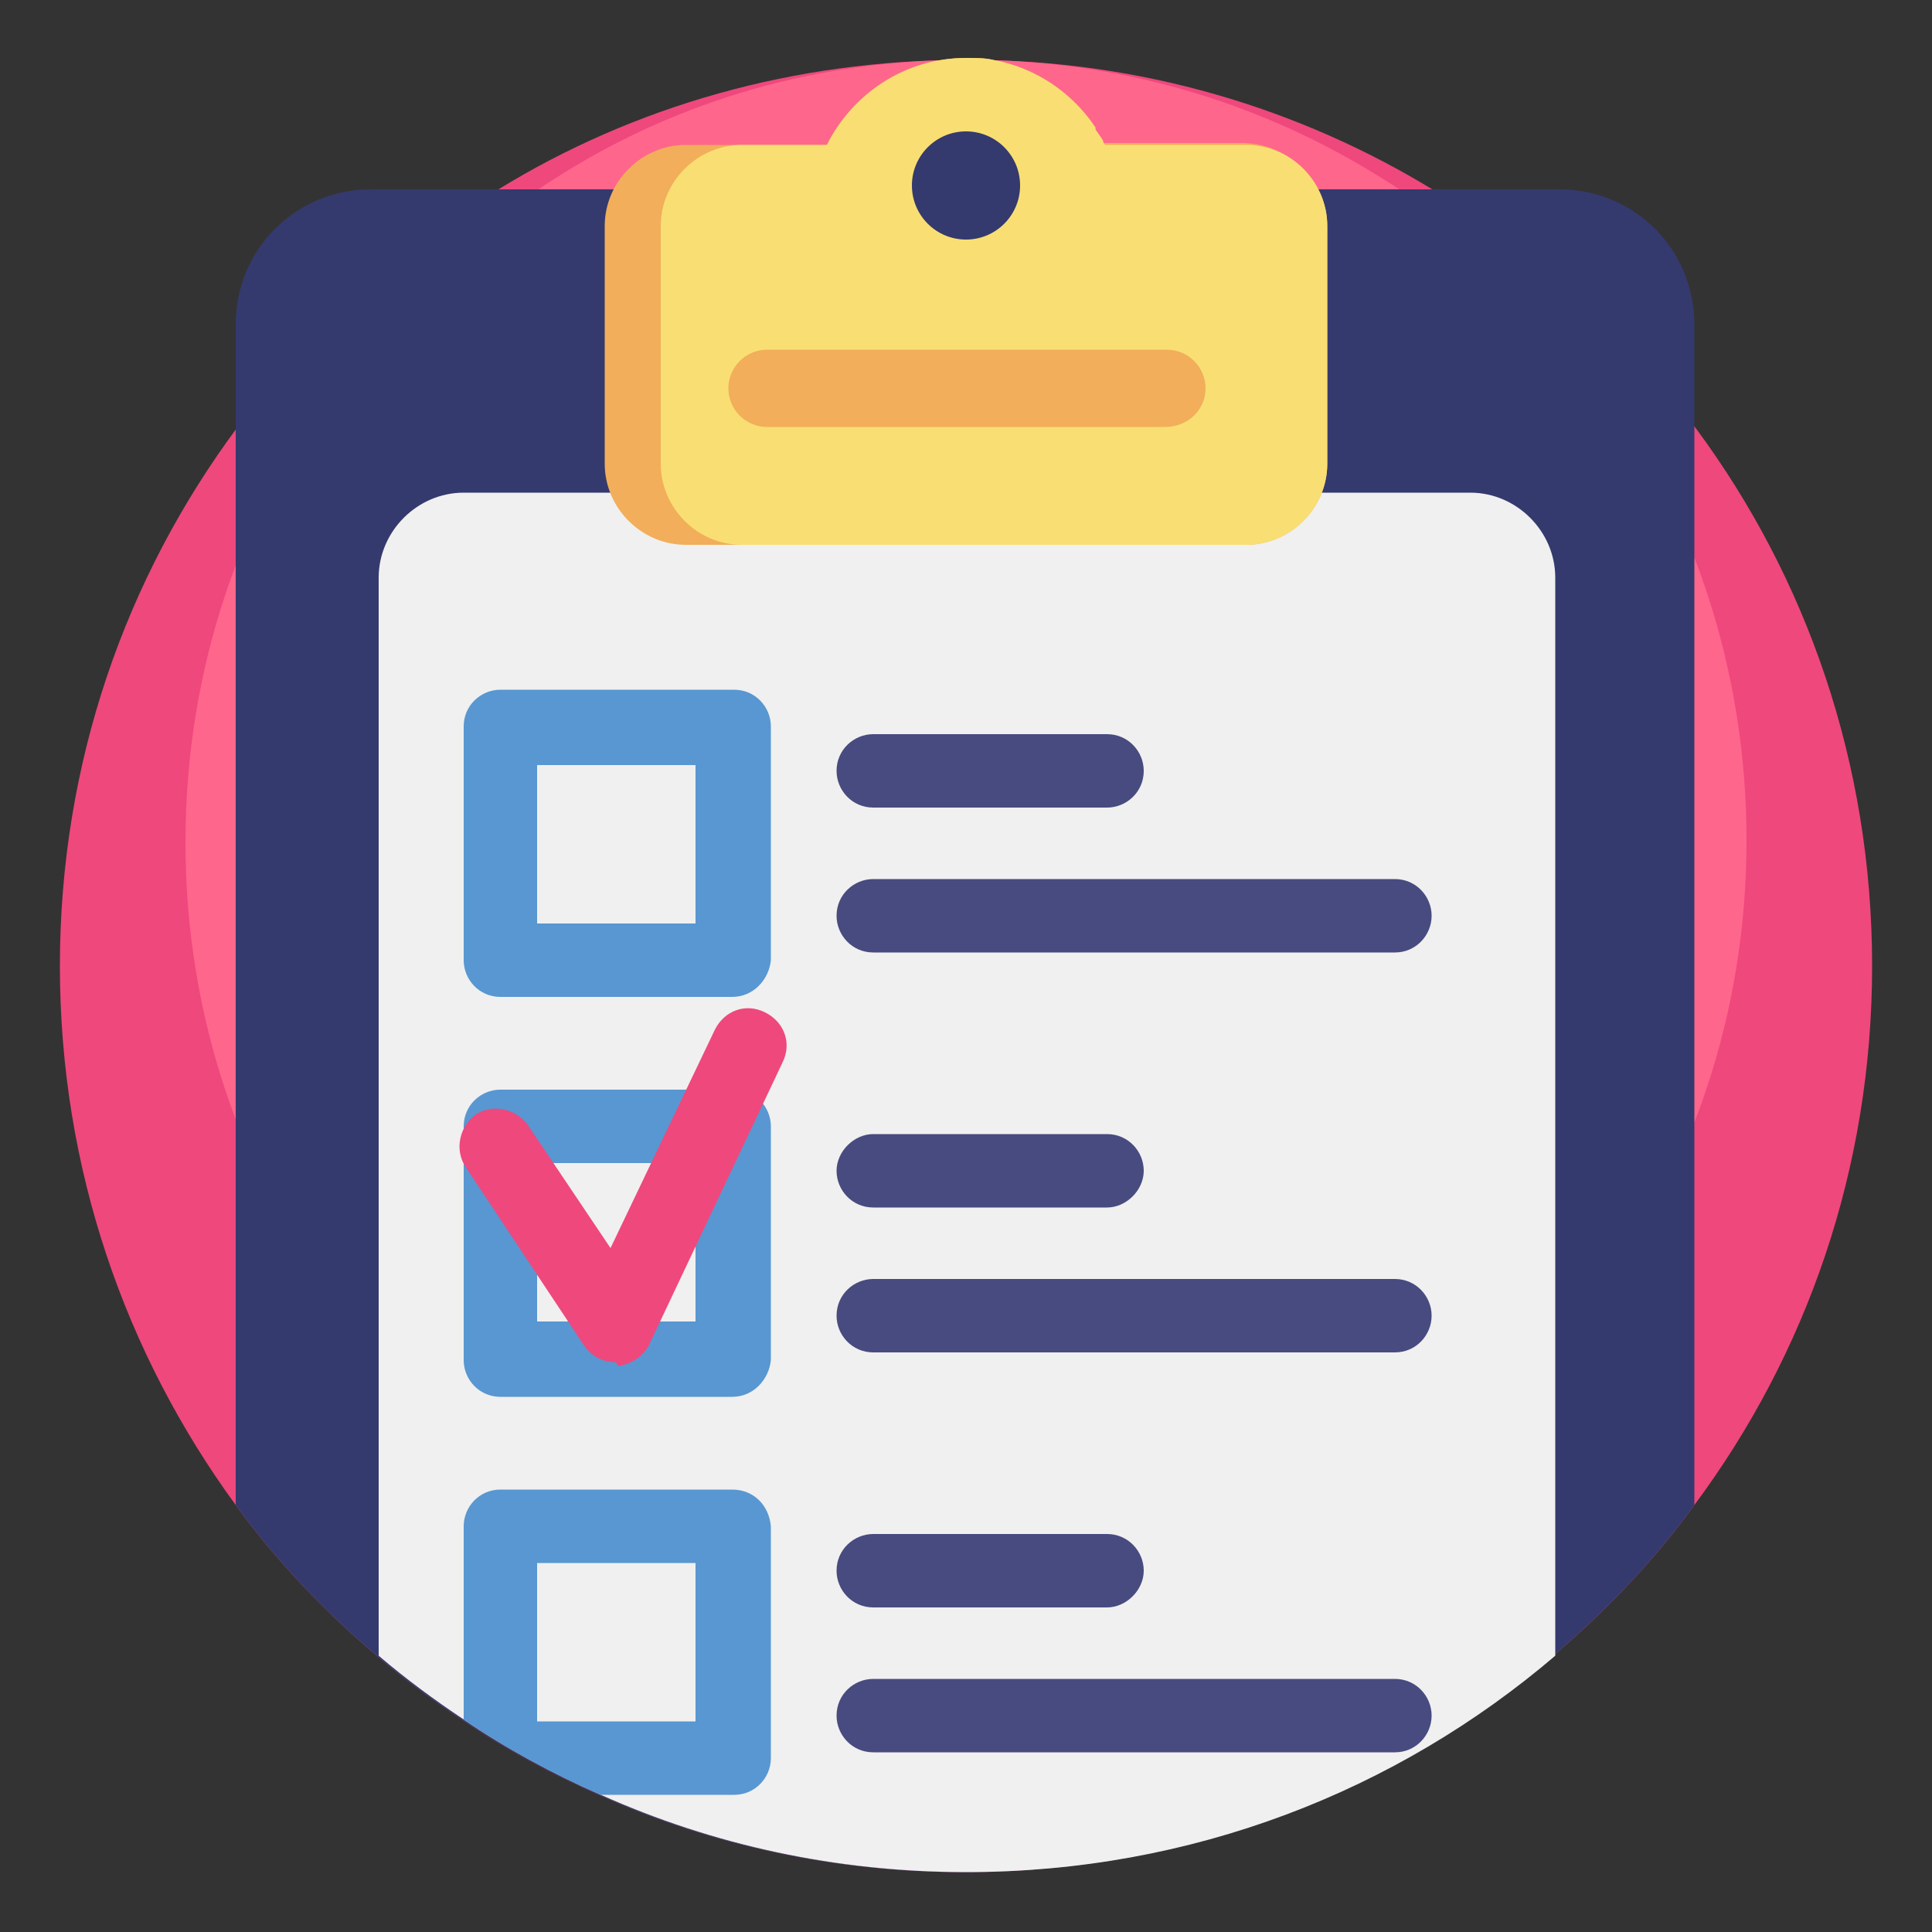 <?xml version="1.0" encoding="utf-8"?>
<!-- Generator: Adobe Illustrator 25.4.1, SVG Export Plug-In . SVG Version: 6.00 Build 0)  -->
<svg version="1.1" id="Capa_1" xmlns="http://www.w3.org/2000/svg" xmlns:xlink="http://www.w3.org/1999/xlink" x="0px" y="0px"
	 width="100px" height="100px" viewBox="0 0 100 100" style="enable-background:new 0 0 100 100;" xml:space="preserve">
<rect x="0" y="0" width="100" height="100" fill="#333333" stroke="none"/>
<style type="text/css">
	.st0{fill:#EF487D;}
	.st1{fill:#FF668C;}
	.st2{fill:#343A6E;}
	.st3{fill:#F0F0F0;}
	.st4{fill:#F2AE5A;}
	.st5{fill:#F9DF73;}
	.st6{fill:#5897D1;}
	.st7{fill:#484B7F;}
</style>
<path class="st0" d="M96.9,50c0,10.5-3.4,20.1-9.2,27.9c-2.1,2.9-4.6,5.5-7.3,7.8c-8.2,7-18.8,11.2-30.5,11.2
	c-6.7,0-13.1-1.4-18.9-4c-2.5-1.1-4.9-2.4-7.1-3.9c-1.5-1-3-2.1-4.4-3.3c-2.7-2.3-5.2-4.9-7.3-7.8C6.5,70.1,3.1,60.5,3.1,50
	s3.4-20.1,9.2-27.9c3.6-4.9,8.2-9.1,13.5-12.3C32.8,5.5,41.1,3.1,50,3.1c0.1,0,0.1,0,0.2,0c8.8,0,17.1,2.5,24.1,6.8
	c5.2,3.2,9.8,7.4,13.5,12.3C93.5,29.9,96.9,39.5,96.9,50z"/>
<path class="st1" d="M90.4,43.5c0,9-2.9,17.3-7.9,24c-1.8,2.5-3.9,4.7-6.3,6.7C69.2,80.3,60,84,50,84c-5.8,0-11.3-1.2-16.3-3.4
	c-2.2-0.9-4.2-2.1-6.1-3.4c-1.3-0.9-2.6-1.8-3.8-2.9c-2.3-2-4.4-4.3-6.3-6.7c-5-6.7-7.9-15-7.9-24s2.9-17.3,7.9-24
	c3.1-4.2,7.1-7.8,11.6-10.6C35.2,5.2,42.3,3.1,50,3.1c0.1,0,0.1,0,0.2,0c7.6,0,14.7,2.1,20.8,5.8c4.5,2.7,8.5,6.3,11.6,10.6
	C87.5,26.2,90.4,34.5,90.4,43.5z"/>
<path class="st2" d="M87.7,16.8v61.1c-2.1,2.9-4.6,5.5-7.3,7.8c-8.2,7-18.8,11.2-30.5,11.2c-6.7,0-13.1-1.4-18.9-4
	c-2.5-1.1-4.9-2.4-7.1-3.9c-1.5-1-3-2.1-4.4-3.3c-2.7-2.3-5.2-4.9-7.3-7.8V16.8c0-3.9,3.1-7,7-7h61.5C84.6,9.8,87.7,12.9,87.7,16.8z
	"/>
<path class="st3" d="M80.5,29.9v55.8c-8.2,7-18.8,11.2-30.5,11.2c-6.7,0-13.1-1.4-18.9-4c-2.5-1.1-4.9-2.4-7.1-3.9
	c-1.5-1-3-2.1-4.4-3.3V29.9c0-2.4,2-4.4,4.4-4.4h52.1C78.5,25.5,80.5,27.5,80.5,29.9z"/>
<path class="st4" d="M68.7,11.7V24c0,2.3-1.9,4.2-4.2,4.2h-29c-2.3,0-4.2-1.9-4.2-4.2V11.7c0-2.3,1.9-4.2,4.2-4.2h7.3
	c1.3-2.6,4-4.5,7.2-4.5c0.5,0,1,0,1.4,0.1c2.2,0.4,4.1,1.7,5.3,3.5c0,0,0,0,0,0.1c0.1,0.2,0.2,0.4,0.3,0.5c0,0.1,0.1,0.2,0.1,0.2
	h7.3C66.8,7.5,68.7,9.4,68.7,11.7z"/>
<path class="st5" d="M68.7,11.7V24c0,2.3-1.9,4.2-4.2,4.2H38.4c-2.3,0-4.2-1.9-4.2-4.2V11.7c0-2.3,1.9-4.2,4.2-4.2h4.4
	c1.3-2.6,4-4.5,7.2-4.5c0.5,0,1,0,1.4,0.1c2.2,0.4,4.1,1.7,5.3,3.5c0,0,0,0,0,0.1C56.9,7,57,7.1,57.1,7.3c0,0.1,0.1,0.2,0.1,0.2h7.3
	C66.8,7.5,68.7,9.4,68.7,11.7z"/>
<circle class="st2" cx="50" cy="9.6" r="2.8"/>
<path class="st4" d="M60.3,22.1H39.7c-1.1,0-2-0.9-2-2l0,0c0-1.1,0.9-2,2-2h20.7c1.1,0,2,0.9,2,2l0,0C62.4,21.2,61.5,22.1,60.3,22.1
	z"/>
<path class="st6" d="M37.9,51.6H25.9c-1.1,0-1.9-0.9-1.9-1.9V37.6c0-1.1,0.9-1.9,1.9-1.9h12.1c1.1,0,1.9,0.9,1.9,1.9v12.1
	C39.8,50.7,39,51.6,37.9,51.6z M27.8,47.8H36v-8.2h-8.2V47.8z"/>
<g>
	<path class="st7" d="M57.3,41.8H45.2c-1.1,0-1.9-0.9-1.9-1.9c0-1.1,0.9-1.9,1.9-1.9h12.1c1.1,0,1.9,0.9,1.9,1.9
		C59.2,41,58.3,41.8,57.3,41.8z"/>
	<path class="st7" d="M72.2,49.3h-27c-1.1,0-1.9-0.9-1.9-1.9c0-1.1,0.9-1.9,1.9-1.9h27c1.1,0,1.9,0.9,1.9,1.9
		C74.1,48.4,73.3,49.3,72.2,49.3z"/>
</g>
<path class="st6" d="M37.9,72.3H25.9c-1.1,0-1.9-0.9-1.9-1.9V58.3c0-1.1,0.9-1.9,1.9-1.9h12.1c1.1,0,1.9,0.9,1.9,1.9v12.1
	C39.8,71.4,39,72.3,37.9,72.3z M27.8,68.4H36v-8.2h-8.2V68.4z"/>
<g>
	<path class="st7" d="M57.3,62.5H45.2c-1.1,0-1.9-0.9-1.9-1.9s0.9-1.9,1.9-1.9h12.1c1.1,0,1.9,0.9,1.9,1.9S58.3,62.5,57.3,62.5z"/>
	<path class="st7" d="M72.2,70h-27c-1.1,0-1.9-0.9-1.9-1.9c0-1.1,0.9-1.9,1.9-1.9h27c1.1,0,1.9,0.9,1.9,1.9
		C74.1,69.1,73.3,70,72.2,70z"/>
</g>
<path class="st6" d="M37.9,77.1H25.9c-1.1,0-1.9,0.9-1.9,1.9V89c2.2,1.5,4.6,2.8,7.1,3.9h6.9c1.1,0,1.9-0.9,1.9-1.9V79
	C39.8,77.9,39,77.1,37.9,77.1z M36,89.1h-8.2v-8.2H36V89.1z"/>
<g>
	<path class="st7" d="M57.3,83.2H45.2c-1.1,0-1.9-0.9-1.9-1.9c0-1.1,0.9-1.9,1.9-1.9h12.1c1.1,0,1.9,0.9,1.9,1.9
		C59.2,82.3,58.3,83.2,57.3,83.2z"/>
	<path class="st7" d="M72.2,90.7h-27c-1.1,0-1.9-0.9-1.9-1.9c0-1.1,0.9-1.9,1.9-1.9h27c1.1,0,1.9,0.9,1.9,1.9
		C74.1,89.8,73.3,90.7,72.2,90.7z"/>
</g>
<path class="st0" d="M31.8,70.5c-0.6,0-1.2-0.3-1.6-0.9l-6.1-9.2c-0.6-0.9-0.3-2.1,0.5-2.7c0.9-0.6,2.1-0.3,2.7,0.5l4.3,6.4L37,53.3
	c0.5-1,1.6-1.4,2.6-0.9c1,0.5,1.4,1.6,0.9,2.6l-6.9,14.6c-0.3,0.6-0.9,1-1.6,1.1C31.9,70.5,31.8,70.5,31.8,70.5z"/>
</svg>
